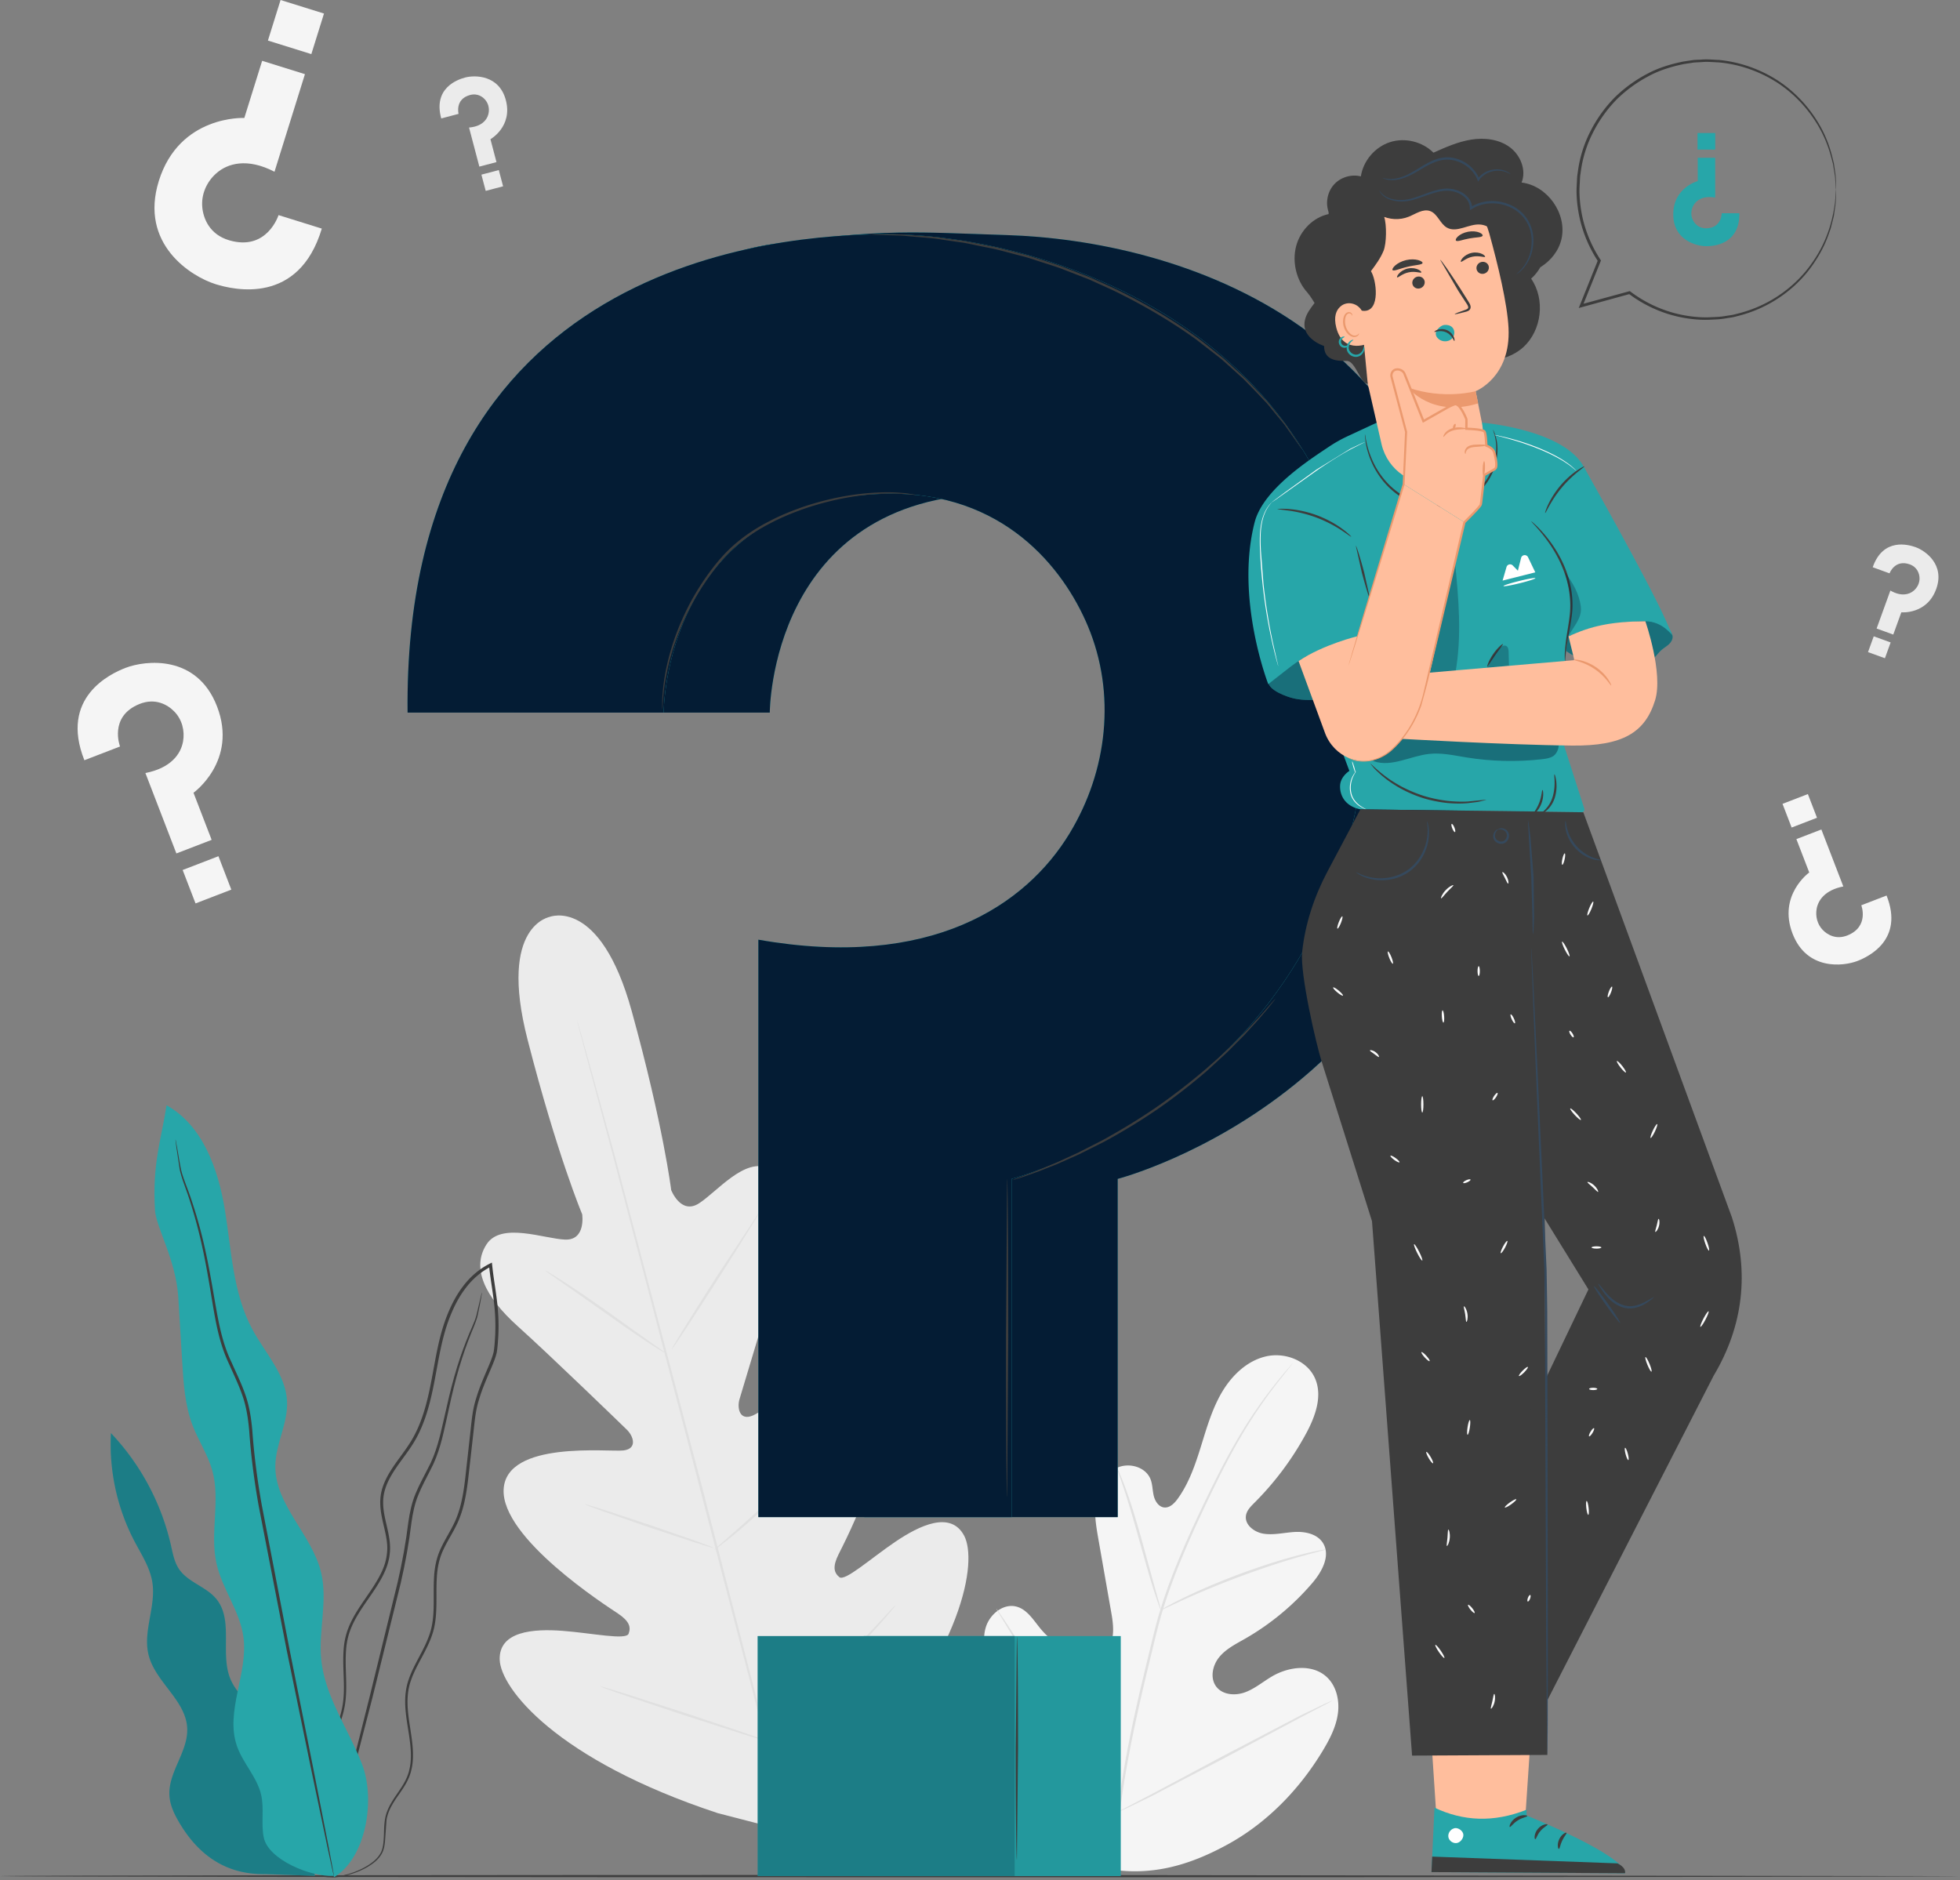 <svg xmlns="http://www.w3.org/2000/svg" xmlns:xlink="http://www.w3.org/1999/xlink" width="442" height="424" fill="none" xmlns:v="https://vecta.io/nano"><rect width="100%" height="100%" fill="#808080" stroke="none"/><style><![CDATA[.B{fill:#27a6a9}.C{fill:#3d3d3d}.D{fill:#041c34}.E{opacity:.3}.F{fill:#ffbe9d}.G{fill:#eb996e}.H{fill:#f5f5f5}]]></style><path d="M249.209 421.372c-17.234-8.16-24.111-27.555-26.541-45.624-.406-3.016-1.27-6.122-.289-8.995s4.006-5.233 6.905-4.424c2.404.672 3.813 3.098 5.422 5.03 2.14 2.57 5.008 4.511 8.17 5.528 2.077.668 4.542.874 6.252-.484 2.345-1.865 2.046-5.49 1.522-8.47l-2.925-16.659c-.523-2.979-1.047-6.023-.599-9.011s2.054-5.964 4.756-7.239 6.489-.232 7.582 2.586c.455 1.173.421 2.476.713 3.7s1.101 2.497 2.335 2.642c1.25.148 2.3-.899 3.044-1.923 2.569-3.532 4.002-7.765 5.302-11.954s2.526-8.459 4.764-12.216 5.661-7.014 9.891-7.979 9.228.902 11.017 4.913c1.794 4.022.062 8.703-2.031 12.559a67.53 67.53 0 0 1-11.627 15.559c-.827.826-1.724 1.72-1.897 2.885-.312 2.098 1.907 3.754 3.981 4.076 2.348.364 4.722-.275 7.094-.394s5.065.48 6.317 2.529c1.737 2.842-.272 6.469-2.426 8.986-4.314 5.041-9.491 9.322-15.231 12.599-2.058 1.174-4.248 2.269-5.757 4.11s-2.123 4.702-.699 6.622 4.283 2.13 6.509 1.315 4.072-2.411 6.122-3.607c3.837-2.241 9.178-2.854 12.403.245 2.119 2.037 2.82 5.253 2.417 8.177s-1.768 5.613-3.275 8.136c-5.266 8.819-12.626 16.447-21.577 21.352s-17.61 7.288-27.644 5.43z" class="H"/><g fill="#e0e0e0"><path d="M251.941 409.325c1.11-9.514 3.193-19.842 5.741-30.569l1.917-7.936c.635-2.603 1.265-5.185 2.036-7.671 1.522-4.982 3.366-9.655 5.254-14.036s3.838-8.475 5.689-12.287c1.861-3.81 3.662-7.328 5.44-10.464 3.538-6.289 6.986-11.014 9.485-14.162a98.42 98.42 0 0 1 2.947-3.57l.794-.904c.181-.201.278-.301.285-.295s-.074.119-.241.332l-.752.94-2.863 3.633a113.55 113.55 0 0 0-9.312 14.224c-1.752 3.14-3.528 6.66-5.368 10.473-1.832 3.819-3.765 7.91-5.635 12.289s-3.696 9.036-5.202 13.992c-.764 2.474-1.385 5.034-2.02 7.643l-1.913 7.932c-2.546 10.719-4.638 21.018-5.774 30.5"/><path d="M261.789 363.101c-.036.012-.214-.424-.507-1.223l-1.147-3.416c-.924-2.898-2.064-6.945-3.303-11.41s-2.434-8.486-3.399-11.363l-1.164-3.4c-.282-.801-.421-1.252-.386-1.267s.242.408.587 1.187.806 1.921 1.333 3.348c1.065 2.853 2.324 6.871 3.565 11.343l3.145 11.448.977 3.463c.226.819.336 1.278.299 1.29z"/><path d="M298.925 349.446c.007.038-.527.194-1.499.442l-4.094 1.115c-3.448.973-8.164 2.484-13.294 4.38-5.129 1.905-9.696 3.826-12.959 5.311l-3.855 1.787c-.906.432-1.416.654-1.434.62s.459-.323 1.336-.816a74.11 74.11 0 0 1 3.786-1.952c3.23-1.582 7.79-3.568 12.933-5.479 5.145-1.9 9.899-3.357 13.384-4.234 1.739-.453 3.162-.755 4.149-.944s1.538-.268 1.547-.23zm-46.632 59.094c-.016.011-.133-.135-.342-.423l-.89-1.276-3.133-4.79c-2.593-4.08-5.998-9.829-9.669-16.223l-9.525-16.297-2.98-4.881-.804-1.333c-.178-.308-.265-.474-.249-.486s.133.136.343.424l.89 1.275c.768 1.112 1.838 2.75 3.133 4.79 2.593 4.08 5.998 9.829 9.671 16.226l9.523 16.295 2.98 4.88.804 1.333c.178.308.265.475.248.486z"/><path d="M300.473 383.496c.008.018-.154.118-.47.294l-1.396.746-5.158 2.691-16.934 9.038-17.02 8.898-5.24 2.532-1.442.652c-.332.143-.512.21-.52.192s.155-.118.47-.295l1.396-.745 5.157-2.691 16.937-9.039 17.017-8.897 5.241-2.532 1.442-.652c.332-.143.511-.209.52-.192z"/></g><path d="M124.169 206.725s-11.882 1.651-5.211 27.674 12.329 39.435 12.329 39.435.896 5.895-3.855 5.712-14.439-4.04-17.725 1.087c-3.408 5.318-.429 11.725 7.024 18.431s23.241 21.999 24.663 23.387c1.397 1.363 2.455 4.25-.801 4.645s-26.385-2.32-27.016 8.732 23.2 26.324 25.774 28.043 2.979 3.065 2.402 4.56-8.265-.15-14.874-.653-14.362.073-14.192 6.48 12.683 22.596 49.189 34.634l17.281 4.471 12.775-12.58c25.698-28.588 28.512-48.855 25.476-54.499s-10.049-2.292-15.536 1.429-11.34 8.969-12.583 7.958-1.56-2.38-.181-5.15 14.47-27.867 8.43-37.143-24.761 4.572-27.783 5.848-3.538-1.756-3.003-3.633l9.781-32.551c3.134-9.523 2.536-16.564-3.064-19.484-5.4-2.816-11.889 5.345-15.922 7.865s-6.184-3.041-6.184-3.041-1.755-14.451-8.898-40.348-18.532-21.257-18.532-21.257" fill="#ebebeb"/><g fill="#e0e0e0"><path d="M179.139 417.66l-21.347-82.183-19.486-74.577-6.032-22.571-1.636-6.139-.412-1.6-.122-.55a8.61 8.61 0 0 0 .177.535l.465 1.586 1.736 6.111 6.203 22.527 19.644 74.539 21.189 82.22"/><path d="M123.04 286.576c.021-.032.425.187 1.138.611l2.98 1.861c2.493 1.607 5.88 3.914 9.572 6.527l9.426 6.724 2.867 2.019c.679.474 1.046.751 1.026.784s-.426-.184-1.143-.602-1.731-1.062-2.971-1.876c-2.478-1.632-5.834-3.982-9.524-6.595l-9.47-6.654-2.88-2.005c-.677-.482-1.041-.762-1.021-.794zm28.449 17.678c-.129-.083 4.32-7.275 9.935-16.062l10.403-15.766c.129.082-4.319 7.273-9.936 16.064s-10.273 15.847-10.402 15.764zm9.581 45.277c-.024-.03.315-.355.948-.916l2.696-2.359c2.273-1.994 5.4-4.762 8.738-7.942 3.347-3.174 6.275-6.151 8.378-8.323l2.494-2.572c.592-.604.934-.927.962-.901s-.258.397-.802 1.047a91.79 91.79 0 0 1-2.368 2.694 159.66 159.66 0 0 1-8.282 8.457c-3.348 3.189-6.525 5.918-8.867 7.839l-2.813 2.226c-.675.512-1.06.78-1.084.75z"/><path d="M131.819 339.205c.012-.036.433.068 1.185.287l3.164.979 10.372 3.428 10.322 3.582 3.108 1.146 1.115.492s-.433-.068-1.185-.287l-3.164-.979-10.374-3.428-10.32-3.581-3.108-1.146-1.115-.493zm3.378 41.045c.012-.036.55.102 1.512.383l4.06 1.239 13.329 4.288 13.28 4.443 4.005 1.407 1.444.588s-.549-.102-1.512-.382l-4.06-1.239-13.331-4.288-13.278-4.442-4.005-1.407-1.444-.59zm36.813 11.797c-.026-.029.393-.451 1.172-1.191l3.31-3.114 10.761-10.431c4.135-4.144 7.778-7.993 10.396-10.798l3.103-3.32c.736-.781 1.157-1.201 1.186-1.176s-.337.494-1.024 1.32a143.43 143.43 0 0 1-2.975 3.44c-2.546 2.875-6.151 6.774-10.293 10.925-4.134 4.156-8.025 7.768-10.888 10.328l-3.431 2.986c-.824.692-1.292 1.06-1.317 1.031z"/></g><path d="M72.57 51.553l-9.759-3.045s-2.556 8.194-11.117 5.684c-4.446-1.303-5.835-4.916-6.075-7.426-.278-2.915.966-5.75 3.161-7.687 2.507-2.213 6.908-3.562 13.123-.351l6.865-22.004-9.65-3.01-4.021 12.889s-14.625-.724-19.278 14.191c-4.452 14.27 7.311 21.577 12.789 23.286 4.189 1.307 18.775 4.746 23.962-12.527zM60.418 9.146l9.793 3.055 2.853-9.146L63.271 0l-2.853 9.146z" class="H"/><path d="M99.505 26.709l3.908-1.031s-.866-3.281 2.529-4.24c1.763-.498 2.987.42 3.595 1.21.705.918.885 2.129.557 3.239-.374 1.268-1.565 2.644-4.321 2.875l2.324 8.812 3.864-1.019-1.361-5.162s5.05-2.831 3.475-8.803c-1.507-5.715-6.982-5.69-9.176-5.111-1.679.442-7.286 2.356-5.394 9.23zm12.981 11.641l-3.922 1.035.967 3.663 3.922-1.035-.967-3.663zm309.828 89.57l3.8 1.377s1.156-3.191 4.492-2.046c1.733.594 2.217 2.046 2.267 3.041.058 1.156-.484 2.254-1.386 2.98-1.03.829-2.792 1.283-5.189-.096l-3.104 8.568 3.757 1.361 1.818-5.019s5.763.547 7.867-5.261c2.013-5.557-2.503-8.653-4.636-9.425-1.629-.591-7.329-2.21-9.686 4.52zm4.044 16.96l-3.813-1.382-1.29 3.562 3.813 1.381 1.29-3.561z" fill="#ebebeb"/><path d="M19.027 171.443l8.042-3.098s-2.601-6.753 4.369-9.577c3.62-1.467 6.43.192 7.902 1.726 1.71 1.78 2.372 4.305 1.937 6.734-.498 2.775-2.699 5.97-8.487 7.103l6.986 18.133 7.952-3.064-4.092-10.622s10.042-7.18 5.307-19.471c-4.531-11.76-16.129-10.429-20.643-8.689-3.452 1.331-14.89 6.696-9.273 20.825zm30.234 21.645l-8.07 3.109 2.904 7.538 8.07-3.109-2.904-7.538zm376.18 8.866l-5.699 2.196s1.843 4.785-3.096 6.787c-2.565 1.039-4.556-.136-5.6-1.223-1.212-1.262-1.681-3.051-1.372-4.772.353-1.966 1.913-4.231 6.014-5.034l-4.95-12.85-5.635 2.171 2.9 7.527s-7.117 5.088-3.761 13.798c3.21 8.334 11.43 7.39 14.629 6.158 2.445-.944 10.551-4.746 6.57-14.758zm-21.407-15.334l5.719-2.203-2.058-5.341-5.719 2.203 2.058 5.341z" class="H"/><path d="M441.543 423.086c0 .144-98.851.26-220.761.26-121.953 0-220.782-.117-220.782-.26s98.829-.26 220.782-.26l220.761.26z" class="C"/><use xlink:href="#B" class="B"/><g class="E D"><use xlink:href="#B"/></g><g class="C"><path d="M73.314 423.326s1.068.248 3.083-.067c1.004-.147 2.239-.413 3.639-.916 1.392-.509 2.976-1.234 4.494-2.461.729-.637 1.457-1.422 1.848-2.463.386-1.036.456-2.176.527-3.345l.261-3.622c.189-1.233.673-2.444 1.368-3.601 1.321-2.319 3.512-4.515 4.221-7.664.766-3.097.217-6.449-.304-9.815-.52-3.358-1.023-7.02.261-10.519 1.201-3.502 3.657-6.663 4.884-10.611 1.222-3.987.653-8.276.911-12.506.118-2.125.529-4.249 1.459-6.217.906-1.982 2.163-3.851 3.144-5.938 1.987-4.218 2.338-8.999 2.882-13.685l.803-7.155c.267-2.421.482-4.831 1.244-7.161.69-2.347 1.689-4.617 2.679-6.93.484-1.163.997-2.327 1.299-3.619.219-1.32.282-2.555.361-3.851.126-2.567.02-5.169-.298-7.751-.304-2.584-.77-5.146-1.048-7.736l-.05-.447-.058-.516-.459.229c-2.398 1.201-4.451 2.989-6.028 5.087-1.604 2.084-2.771 4.435-3.704 6.825-1.87 4.811-2.544 9.853-3.487 14.663-.921 4.811-2.134 9.544-4.601 13.543-1.227 1.994-2.712 3.815-4.011 5.76-1.296 1.931-2.436 4.053-2.779 6.382-.662 4.737 1.947 8.897 1.404 13.091-.194 2.084-1.023 4.033-2.043 5.811-1.017 1.789-2.212 3.448-3.346 5.116s-2.212 3.358-3.006 5.166c-.808 1.802-1.253 3.729-1.376 5.613-.273 3.776.263 7.358-.014 10.74-.227 3.387-1.417 6.458-2.763 9.203-1.354 2.755-2.861 5.246-4.123 7.662-.635 1.207-1.22 2.385-1.697 3.568-.505 1.18-.753 2.39-.983 3.54-.368 2.322-.332 4.484-.083 6.392.487 3.836 1.917 6.598 3.204 8.15.295.414.637.707.906.981.263.283.523.475.735.624.421.31.644.45.644.45.049-.057-.922-.571-2.168-2.144-1.233-1.561-2.601-4.303-3.04-8.096a22.23 22.23 0 0 1 .143-6.299c.236-1.126.489-2.312.99-3.457.476-1.155 1.068-2.328 1.708-3.521 1.272-2.394 2.795-4.875 4.178-7.648 1.373-2.758 2.609-5.89 2.86-9.365.294-3.454-.226-7.049.06-10.736.129-1.844.562-3.682 1.35-5.425.776-1.749 1.839-3.408 2.972-5.063s2.342-3.322 3.388-5.148c1.046-1.814 1.924-3.843 2.137-6.049.54-4.468-2.05-8.656-1.377-13.059.323-2.178 1.406-4.208 2.685-6.104 1.278-1.909 2.771-3.731 4.035-5.776 2.545-4.114 3.778-8.937 4.708-13.768.952-4.841 1.626-9.829 3.463-14.541.914-2.342 2.057-4.634 3.606-6.646 1.525-2.027 3.49-3.732 5.774-4.878l-.516-.286.051.452c.281 2.62.749 5.187 1.05 7.741.315 2.553.419 5.103.297 7.633-.073 1.248-.149 2.558-.344 3.735-.274 1.178-.776 2.339-1.256 3.491-.983 2.304-1.996 4.608-2.699 7.006-.778 2.386-1.001 4.888-1.261 7.28l-.794 7.16c-.535 4.705-.886 9.409-2.8 13.482-.946 2.027-2.201 3.902-3.133 5.949-.962 2.043-1.389 4.287-1.501 6.447-.244 4.321.318 8.545-.851 12.373-1.161 3.81-3.603 6.988-4.838 10.601-1.321 3.651-.774 7.432-.24 10.78.541 3.371 1.084 6.653.362 9.63-.647 3.008-2.776 5.183-4.124 7.569-.701 1.184-1.204 2.465-1.389 3.745-.196 1.275-.186 2.505-.235 3.666-.058 1.153-.124 2.285-.478 3.255s-1.037 1.731-1.737 2.356c-1.462 1.21-3.018 1.95-4.386 2.474-1.377.519-2.596.805-3.587.973a14.38 14.38 0 0 1-2.278.22c-.518-.018-.785-.009-.785-.009z"/><path d="M108.694 291.411c-.012-.003-.049.112-.108.338l-.247 1.008-.905 3.877c-.44 1.658-1.456 3.535-2.324 5.848-.903 2.295-1.819 4.954-2.661 7.943-.854 2.986-1.611 6.302-2.402 9.854-.816 3.546-1.631 7.349-3.584 10.936-.918 1.819-1.951 3.66-2.772 5.674-.841 2.014-1.295 4.216-1.612 6.425-.538 4.436-1.352 8.94-2.414 13.547l-6.331 25.874-5.306 21.102-3.517 14.242-.921 3.881-.222 1.014c-.046.23-.064.348-.052.352s.054-.11.123-.333l.291-.996 1.052-3.848 3.738-14.185 5.456-21.064 6.391-25.881c1.063-4.602 1.885-9.189 2.41-13.603.311-2.195.744-4.317 1.552-6.27.791-1.963 1.809-3.794 2.727-5.633 1.97-3.654 2.79-7.573 3.575-11.104.766-3.561 1.492-6.868 2.31-9.848.807-2.982 1.684-5.637 2.547-7.934.824-2.306 1.807-4.205 2.219-5.919.388-1.704.601-3.022.777-3.92l.177-1.023c.033-.232.045-.352.033-.354z"/></g><path d="M75.29 423.361c7.314-4.348 9.413-17.543 6.362-25.486s-8.391-15.2-9.215-23.668c-.633-6.51 1.499-13.191-.017-19.553-2.046-8.587-10.429-15.238-10.333-24.064.054-4.952 2.872-9.612 2.647-14.56-.275-6.069-4.933-10.883-7.818-16.229-4.416-8.183-4.706-17.858-6.216-27.033s-5.006-19.001-13.138-23.51c-1.201 7.789-3.251 13.124-2.607 23.677.231 3.79 4.634 11.045 5.233 19.351l.909 14.904c.295 4.835.608 9.757 2.341 14.28 1.328 3.466 3.462 6.615 4.448 10.193 1.855 6.732-.582 14.023.916 20.844 1.269 5.778 5.268 10.751 6.085 16.611 1.148 8.233-4.18 16.787-1.453 24.639 1.354 3.897 4.559 7.025 5.468 11.049.706 3.122-.064 6.427.576 9.563 1.03 5.053 10.667 8.977 15.814 8.664" class="B"/><path d="M39.578 256.99c-.012.002-.001.151.032.44l.165 1.28.737 4.913c.409 2.148 1.515 4.566 2.4 7.482.933 2.907 1.862 6.261 2.682 10.015.835 3.753 1.533 7.906 2.266 12.376.758 4.437 1.532 9.34 3.749 13.994 1.026 2.338 2.177 4.678 3.041 7.171.885 2.484 1.293 5.156 1.543 7.903.378 5.518 1.113 11.256 2.145 17.038l6.316 32.541 5.444 26.505 3.731 17.856 1.05 4.848.291 1.257c.069.282.111.426.123.423s-.005-.151-.051-.438l-.221-1.271-.918-4.874-3.507-17.902-5.292-26.536-6.257-32.531c-1.032-5.788-1.762-11.442-2.152-16.982-.255-2.763-.68-5.515-1.595-8.062-.89-2.546-2.057-4.896-3.084-7.214-2.205-4.585-2.979-9.373-3.768-13.826-.758-4.462-1.488-8.627-2.357-12.388a105.11 105.11 0 0 0-2.796-10.029c-.929-2.926-2.07-5.323-2.509-7.416-.417-2.097-.654-3.766-.867-4.876l-.235-1.269c-.058-.285-.093-.43-.106-.428z" class="C"/><path d="M392.245 48.087h-3.981s0 3.342-3.474 3.402c-1.804.031-2.739-1.151-3.119-2.056-.441-1.051-.308-2.249.284-3.224.675-1.113 2.155-2.125 4.838-1.652v-8.976h-3.936v5.258s-5.521 1.427-5.521 7.511c0 5.821 5.22 7.173 7.455 7.173 1.708 0 7.529-.413 7.454-7.436zm-9.437-14.354h3.995v-3.731h-3.995v3.731z" class="B"/><path d="M414.047 42.76c.011 0 .014-.17.008-.504l-.042-1.48-.048-1.091-.183-1.306-.219-1.524-.422-1.702c-.615-2.392-1.666-5.29-3.598-8.253-1.9-2.961-4.618-6.038-8.312-8.535-3.698-2.451-8.352-4.341-13.577-4.842-1.308-.049-2.638-.207-3.99-.081-.675.047-1.361.033-2.041.132l-2.055.31c-2.726.557-5.519 1.368-8.121 2.773-2.607 1.372-5.089 3.142-7.298 5.304-2.165 2.204-4.043 4.777-5.49 7.642-1.459 2.856-2.467 6.021-2.859 9.315-.162.816-.161 1.651-.211 2.484s-.085 1.671-.046 2.512c.068 1.68.279 3.365.635 5.03.77 3.618 2.243 7.024 4.214 10.015l-.031-.304-4.094 10.201-.242.604.627-.172 10.905-2.998-.269-.052c3.804 2.863 8.148 4.687 12.462 5.443 2.155.379 4.306.54 6.384.397 1.042-.044 2.068-.094 3.066-.29l1.492-.232c.491-.091.966-.241 1.444-.357 7.676-1.971 13.346-6.699 16.591-11.381 1.651-2.344 2.835-4.656 3.573-6.773l.546-1.526.368-1.448.328-1.325c.082-.425.125-.835.184-1.219.098-.771.231-1.449.26-2.043l.05-1.499.02-.915c.003-.205 0-.31-.009-.31s-.023.104-.042.309l-.072.912-.101 1.489c-.046.589-.194 1.26-.307 2.024-.55 3.002-1.748 7.503-5.109 12.101-3.246 4.591-8.862 9.199-16.408 11.095-.47.111-.937.257-1.419.343l-1.466.22c-.98.188-1.988.231-3.011.27-2.04.132-4.149-.034-6.259-.413-4.224-.756-8.471-2.556-12.19-5.369l-.122-.092-.148.04-10.911 2.976.384.431 4.106-10.196.064-.16-.095-.145c-1.925-2.926-3.363-6.256-4.116-9.791-.348-1.627-.555-3.275-.622-4.917-.039-.822-.009-1.641.044-2.456s.046-1.632.205-2.429c.381-3.221 1.362-6.315 2.786-9.109a30.1 30.1 0 0 1 5.357-7.485c2.158-2.119 4.583-3.858 7.132-5.209 2.543-1.384 5.276-2.186 7.946-2.743l2.014-.311c.667-.1 1.34-.088 2.001-.137 1.326-.131 2.632.021 3.916.062 5.13.468 9.711 2.298 13.367 4.684 3.651 2.433 6.355 5.442 8.261 8.347 1.937 2.906 3.012 5.758 3.66 8.119l.448 1.681.247 1.508.213 1.294c.044.397.054.76.08 1.083l.107 1.473c.028.331.048.501.06.501z" class="C"/><g class="B"><use xlink:href="#C"/><path d="M252.74 368.958h-57.956v54.129h57.956v-54.129z"/></g><g class="D"><path opacity=".1" d="M252.74 368.958h-57.956v54.129h57.956v-54.129z"/><use xlink:href="#C" opacity=".1"/></g><use xlink:href="#D" class="B"/><use xlink:href="#D" class="D E"/><path d="M228.816 368.957H170.86v54.129h57.956v-54.129z" class="B"/><path d="M228.816 368.957H170.86v54.129h57.956v-54.129z" class="D E"/><path d="M206.585 111.609c-.003.018-.301-.001-.864-.053-.565-.029-1.387-.188-2.461-.2-2.139-.142-5.253-.087-9.056.376-3.799.476-8.287 1.417-13.073 3.075-2.379.858-4.853 1.843-7.284 3.133-2.452 1.243-4.879 2.764-7.123 4.613-2.257 1.83-4.166 3.966-5.83 6.16-1.67 2.187-3.116 4.421-4.369 6.62-2.456 4.428-4.134 8.7-5.172 12.385-1.062 3.683-1.526 6.763-1.737 8.894-.123 1.066-.155 1.898-.185 2.463s-.059.861-.077.861-.027-.297-.028-.864-.005-1.404.088-2.478c.149-2.147.56-5.256 1.584-8.976 1-3.724 2.654-8.041 5.108-12.52 1.252-2.224 2.702-4.483 4.383-6.696 1.67-2.214 3.604-4.386 5.904-6.252 2.281-1.879 4.74-3.414 7.219-4.664 2.46-1.297 4.959-2.281 7.361-3.133 4.831-1.646 9.358-2.555 13.186-2.987 3.832-.418 6.967-.417 9.113-.212 1.077.043 1.9.235 2.462.298.561.086.854.139.851.157zm87.016-10.311c-.008.005-.071-.072-.188-.227l-.506-.695-1.9-2.697-1.376-1.944-1.803-2.187-2.067-2.516-2.504-2.655-2.802-2.875-3.229-2.919-1.712-1.526-1.861-1.465-3.905-3.028c-5.48-3.97-11.891-7.786-18.923-11.176l-5.27-2.383-5.236-2.032c-1.702-.706-3.443-1.208-5.124-1.763-1.691-.525-3.32-1.133-4.969-1.518l-4.783-1.257c-1.55-.411-3.09-.654-4.56-.975-1.479-.276-2.89-.644-4.277-.817l-3.977-.575c-2.527-.433-4.846-.519-6.87-.723-1.014-.08-1.956-.188-2.826-.229l-2.383-.064-3.299-.106-.858-.041c-.193-.012-.293-.023-.293-.032s.099-.016.292-.021l.859-.011 3.304.008 2.389.019c.873.026 1.818.12 2.835.186 2.031.177 4.359.238 6.896.648l3.994.544c1.393.163 2.811.522 4.297.79 1.477.313 3.025.548 4.582.953l4.806 1.24c1.657.381 3.294.985 4.993 1.507 1.69.553 3.438 1.053 5.149 1.758l5.26 2.033 5.292 2.391c7.061 3.404 13.494 7.25 18.983 11.259 1.377.994 2.639 2.071 3.909 3.059l1.86 1.481c.599.5 1.149 1.039 1.711 1.543l3.223 2.954c1.012.97 1.899 1.987 2.79 2.911.87.945 1.741 1.807 2.486 2.691l2.044 2.551 1.775 2.221c.515.705.939 1.384 1.343 1.977l1.823 2.757.463.723c.102.162.15.249.143.253zm-6.018 123.995c.014.011-.137.217-.437.6l-1.332 1.657-2.18 2.562-3.007 3.289-3.809 3.831-4.566 4.197a136.32 136.32 0 0 1-11.22 8.716 136.45 136.45 0 0 1-12.139 7.389l-5.547 2.776-4.935 2.198-4.143 1.64-3.169 1.127-2.022.656-.716.195s.229-.118.682-.294l1.987-.747a65.94 65.94 0 0 0 3.132-1.207l4.104-1.707 4.894-2.249 5.505-2.808c3.816-2.094 7.925-4.556 12.071-7.395 4.126-2.865 7.888-5.828 11.202-8.65 1.629-1.443 3.197-2.793 4.582-4.146 1.424-1.313 2.69-2.597 3.842-3.774 1.176-1.154 2.16-2.274 3.055-3.228a64.48 64.48 0 0 0 2.242-2.499l1.405-1.592c.327-.365.505-.549.519-.537zm-60.467 112.305c-.144 0-.26-16.063-.26-35.873l.26-35.876c.144 0 .26 16.059.26 35.876l-.26 35.873zm2.204 81.817c-.144 0-.26-11.272-.26-25.174l.26-25.176c.144 0 .26 11.27.26 25.176l-.26 25.174z" class="C"/><use xlink:href="#E" class="B"/><g opacity=".4" class="D"><use xlink:href="#E"/></g><path d="M352.916 146.621c3.855 2.755 8.599 4.244 13.336 4.187 2.27-.027 4.675-.466 6.351-1.997.771-.704 1.346-1.605 2.14-2.284.539-.46 1.169-.81 1.676-1.305s.889-1.205.736-1.897c-.156-.708-.75-1.85-1.381-2.208-2.714-1.54-5.951-1.484-9.07-1.413s-6.193.799-9.15 1.794c-2.418.814-4.953 1.962-6.18 4.2" class="B"/><g opacity=".4" class="D"><path d="M377.155 143.324c-.156-.708-1.142-1.651-1.773-2.009-2.714-1.54-5.559-1.683-8.678-1.611s-6.193.799-9.15 1.794c-2.418.814-4.953 1.962-6.18 4.2l1.542.924a22.66 22.66 0 0 0 13.336 4.187c2.27-.027 4.675-.466 6.35-1.997.771-.704 1.346-1.605 2.14-2.284.539-.46 1.169-.81 1.676-1.305s.889-1.207.737-1.899z"/></g><path d="M306.792 182.518l49.851.653a.64.64 0 0 0 .618-.836l-5.848-18.24 2.053-20.083 4.243-37.516c-3.404-9.555-23.523-11.185-23.523-11.185l-22.931 1.364-.807-1.346-6.599 3.068a30.7 30.7 0 0 0-4.14 2.335c-4.354 2.917-14.861 9.6-16.776 17.057-4.427 17.242 3.072 36.493 3.072 36.493l4.813-3.762c1.258-.955 2.454-1.776 3.82-2.553l9.661 25.885s-2.011 1.225-2.096 3.323 1.041 4.625 4.589 5.343z" class="B"/><g class="E D"><path d="M328.161 151.995c1.581-8.498.746-17.237-.095-25.839-2.768 7.038-2.667 14.97-5.596 21.942-.316.752-.67 1.502-.78 2.31s.065 1.704.666 2.255c.796.728 1.983.336 3.054.207 1.133-.136 1.73-.524 2.751-.875z"/></g><g opacity=".4" class="D"><path d="M309.8 171.669c4.025 1.395 8.257-1.193 12.492-1.653 2.798-.304 5.599.338 8.377.789 5.613.911 11.35 1.052 17.001.417.862-.097 1.746-.219 2.501-.645s1.363-1.617 1.307-2.482l-28.244-2.508c-2.36-.242-4.796-.477-7.062.225-2.846.882-5.039 3.117-7.044 5.32"/></g><path d="M375.716 140.03c-4.076-9.163-18.425-34.525-18.425-34.525l-11.114 13.933 2.594 27.351s5.868-6.551 22.276-6.681c3.824-.03 6.107 3.216 6.107 3.216l-1.438-3.294z" class="B"/><path d="M309 135.188c-.139.037-.978-2.641-1.873-5.982l-1.37-6.117c.139-.037.977 2.641 1.873 5.982l1.37 6.117zm36.338-17.604c.025-.026.389.285 1.028.874.624.603 1.506 1.503 2.476 2.721 1.94 2.402 4.314 6.158 5.306 10.859.497 2.337.578 4.644.319 6.699-.258 2.046-.65 3.845-.901 5.369a46.99 46.99 0 0 0-.5 3.616c-.078.858-.099 1.337-.139 1.337-.031.001-.079-.479-.063-1.349s.119-2.126.339-3.661c.206-1.536.561-3.351.788-5.368.227-2.007.134-4.252-.351-6.534-.967-4.59-3.243-8.308-5.088-10.741-1.85-2.465-3.291-3.746-3.214-3.822zm-10.178 62.754c.008.035-.377.145-1.085.316-.353.091-.788.187-1.302.253l-1.745.212c-1.299.125-2.858.121-4.579-.026-1.717-.179-3.592-.521-5.501-1.102-1.903-.603-3.642-1.383-5.159-2.208-1.502-.853-2.789-1.734-3.788-2.572-.521-.393-.936-.814-1.318-1.163a10.43 10.43 0 0 1-.929-.945l-.716-.875c.075-.072 1.148 1.128 3.191 2.694 1.014.79 2.302 1.624 3.79 2.44 1.503.787 3.216 1.54 5.084 2.132a31.58 31.58 0 0 0 5.396 1.122c1.688.17 3.222.212 4.505.135l4.156-.413zm15.394-5.703c.06-.013.255.533.385 1.459a8.98 8.98 0 0 1-.269 3.645c-.396 1.402-1.23 2.501-1.959 3.097-.731.609-1.293.801-1.318.75-.044-.075.442-.379 1.066-1.019.625-.632 1.34-1.666 1.711-2.977.758-2.641.188-4.943.384-4.955zm-2.711 3.523c.13-.031.395 1.429-.253 3.077-.633 1.654-1.813 2.554-1.888 2.443-.111-.109.823-1.103 1.402-2.631.602-1.519.584-2.884.739-2.889zm-8.925-32.905c.106.108-.818 1.152-1.778 2.56l-1.749 2.58c-.128-.049.317-1.422 1.32-2.875.994-1.457 2.115-2.366 2.207-2.265zm-34.213-24.217c-.055.065-.846-.574-2.211-1.465a29.29 29.29 0 0 0-5.657-2.866c-2.327-.865-4.539-1.324-6.153-1.542l-2.63-.342c-.001-.059 1.02-.154 2.67-.024s3.919.538 6.294 1.421c2.372.889 4.357 2.068 5.684 3.051s2.042 1.723 2.003 1.767zm52.592-15.864c.096.137-2.6 1.784-5.052 4.728-2.483 2.919-3.645 5.857-3.797 5.785-.059-.023.154-.784.697-1.94s1.446-2.685 2.702-4.181 2.613-2.646 3.658-3.375 1.76-1.07 1.792-1.017zm-20.588-8.239c.017-.007.093.152.225.463.148.306.3.779.466 1.402.316 1.242.486 3.152-.019 5.416-.52 2.236-1.768 4.841-4.08 6.892-2.292 2.064-5.666 3.289-9.2 3.277-3.543-.024-6.866-1.235-9.289-3.105-2.454-1.846-4.077-4.153-5.112-6.196-1.017-2.068-1.49-3.885-1.703-5.146l-.18-1.463c-.023-.336-.027-.512-.009-.514.052-.006.114.699.388 1.937s.792 3.01 1.831 5.017c1.057 1.983 2.674 4.21 5.071 5.979 2.364 1.791 5.577 2.944 9.005 2.969 3.418.011 6.667-1.156 8.882-3.117 2.239-1.95 3.487-4.454 4.037-6.617.536-2.189.429-4.054.179-5.286-.246-1.241-.553-1.885-.492-1.908z" class="C"/><g class="E D"><path d="M340.208 147.026c-.015-.5-.08-1.088-.514-1.338-.273-.157-.624-.123-.906.015s-.51.366-.724.597c-1.211 1.312-2.057 2.594-2.673 4.27l4.902-.423-.085-3.121z"/></g><g class="E D"><path d="M356.48 136.713c-.376-2.804-1.808-5.369-3.553-7.595 2.111 6.921 1.405 10.825.217 15.564l.256-.662c1.362-2.77 3.456-4.504 3.08-7.307z"/></g><path d="M346.689 369.173l-2.991 44.854-19.501-.229-3.07-46.632 25.562 2.007z" class="F"/><path d="M344.255 408.123l.004 1.297s21.981 8.847 22.212 13.019l-43.659-.256.679-14.525c6.473 3.045 13.265 3.423 20.764.465z" class="B"/><path d="M327.884 412.329c-.846.226-1.436 1.173-1.245 2.027s1.148 1.463 1.999 1.251 1.593-1.326 1.307-2.154-1.449-1.48-2.223-1.071" fill="#fff"/><path d="M322.812 422.183l.163-3.493 41.785 1.524s1.939.857 1.711 2.225l-43.659-.256zm21.599-12.64c-.008.213-1.075.303-2.128.983-1.071.652-1.617 1.572-1.812 1.486-.196-.042.129-1.315 1.418-2.115 1.282-.811 2.57-.549 2.522-.354zm4.568 1.922c.048.207-.878.564-1.607 1.462-.756.876-.944 1.85-1.156 1.839-.201.032-.341-1.217.587-2.316.918-1.106 2.173-1.188 2.176-.985zm2.568 5.495c-.194.045-.484-1.022.07-2.187.546-1.169 1.554-1.623 1.643-1.445.119.176-.532.799-.972 1.762-.463.951-.529 1.85-.741 1.87zm-8.414-375.792c1.125-2.805-.238-6.196-2.673-7.986s-5.679-2.176-8.663-1.703-5.783 1.718-8.542 2.951c-2.502-2.514-6.457-3.466-9.829-2.365s-6.003 4.204-6.539 7.71c-2.149-.545-4.572.189-6.057 1.835s-1.967 4.132-1.204 6.214l13.517 4.748 14.763 25.967c4.316 3.683 11.374 3.584 15.584-.22s5.023-10.816 1.794-15.482c.834-.729 1.519-1.609 2.074-2.565 2.34-1.446 4.171-3.703 4.777-6.398 1.285-5.709-3.19-12.025-9.002-12.706z" class="C"/><path d="M334.185 95.31l-1.416-7.092s7.97-3.103 7.421-14.236c-.273-5.536-2.385-14.265-4.344-21.351-1.763-6.378-7.709-13.41-14.006-11.377l-19.044 9.301c-1.913.617-2.248 2.414-1.797 4.373l.031.955 7.41 30.658 3.13 13.703c1.385 5.83 6.991 9.639 12.921 8.78 6.563-.949 10.986-7.208 9.694-13.713z" class="F"/><g class="C"><use xlink:href="#F"/><path d="M334.899 57.909c-.134.216-1.343-.339-2.829-.023-1.489.294-2.42 1.288-2.619 1.14-.096-.064.01-.426.413-.871.395-.442 1.123-.945 2.05-1.135s1.778-.012 2.299.243c.53.254.753.548.686.646z"/><use xlink:href="#F" x="-14.469" y="3.316"/><path d="M320.521 61.434c-.134.216-1.344-.339-2.829-.023-1.489.294-2.42 1.288-2.619 1.14-.096-.064.008-.425.413-.871.395-.443 1.123-.945 2.05-1.136s1.778-.011 2.299.243c.529.256.753.549.686.647zm7.53 9.406c-.025-.083.866-.437 2.324-.942.371-.119.715-.27.725-.542.032-.293-.213-.669-.489-1.072l-1.729-2.655-4.108-7.033c.153-.096 2.242 2.897 4.664 6.686l1.686 2.683c.234.401.584.839.51 1.449-.043.305-.278.569-.508.686-.228.125-.44.174-.626.225-1.492.395-2.425.598-2.449.515z"/></g><path d="M332.769 88.219s-7.15 1.988-15.236-.822c0 0 5.235 6.84 15.806 3.57l-.57-2.748z" class="G"/><g class="C"><path d="M320.802 59.314c-.099.428-1.628.417-3.371.846-1.752.394-3.116 1.086-3.395.747-.126-.163.076-.579.604-1.046s1.39-.954 2.438-1.202 2.041-.195 2.717-.012 1.048.465 1.007.667zm13.533-6.134c-.239.402-1.524.306-2.984.596-1.469.246-2.643.791-3.002.498-.16-.146-.037-.524.435-.957.464-.43 1.298-.877 2.305-1.061s1.939-.059 2.518.181c.587.237.829.55.728.743zm-26.856-9.788c.439 2.159 1.878 4.093 3.82 5.135s4.349 1.17 6.391.342c1.584-.643 3.216-1.849 4.824-1.268 1.691.612 2.221 2.859 3.791 3.737 2.242 1.255 4.943-.919 7.503-.704 1.977.166 3.51 1.705 5.059 2.946s3.698 2.281 5.446 1.341c-.466-1.65-.939-3.317-1.77-4.817s-2.066-2.839-3.663-3.464c-.875-.342-1.834-.463-2.67-.892-1.805-.927-2.614-3.026-3.931-4.571-1.697-1.991-4.402-3.075-7.004-2.807-2.165.223-4.218 1.313-6.393 1.22-1.608-.068-3.148-.783-4.757-.756-3.133.052-5.487 2.797-7.225 5.404"/><path d="M318.018 45.681c-1.431-.106-4.378-.408-5.346-1.429-2.102-2.219-5.238-3.382-8.042-2.638s-5.061 3.547-5.02 6.662c-3.426.738-6.326 3.587-7.3 7.171s.019 7.759 2.498 10.505c.649.719 1.641 2.377 1.641 2.377s-1.286 1.605-1.78 2.697c-2.285 5.059 3.918 6.997 3.918 6.997.017 3.401 3.151 3.385 5.163 3.375 1.934-.01 3.124 5.352 4.689 5.144l-1.59-16.562c.193.077.43.127.733.132 3.791.068 2.802-7.104 1.574-8.959 1.069-1.435 2.149-2.889 2.841-4.575s.737-5.897.148-7.667c1.322-.194 6.502-3.184 5.873-3.23z"/></g><path d="M307.417 70.856c-.59-2.269-3.406-3.282-5.155-1.72-.96.857-1.532 2.299-.927 4.713 1.615 6.437 7.744 3.489 7.709 3.301-.022-.116-.936-3.636-1.627-6.294z" class="F"/><path d="M306.466 75.205c-.034-.013-.093.107-.26.241a1.16 1.16 0 0 1-.834.228c-.743-.079-1.586-1.015-1.908-2.168-.163-.582-.181-1.17-.089-1.684.078-.52.3-.926.628-1.072a.59.59 0 0 1 .739.141c.132.158.123.297.16.3.022.012.111-.143-.007-.395a.74.74 0 0 0-.354-.34.87.87 0 0 0-.661-.008c-.488.159-.82.727-.921 1.292-.128.574-.122 1.238.061 1.892.367 1.287 1.335 2.334 2.333 2.37.482.005.826-.227.983-.428.157-.21.155-.363.13-.369z" class="G"/><path d="M341.945 61.864c-.04-.049.582-.449 1.404-1.454.804-.996 1.783-2.692 2.01-5.001.11-1.141.054-2.426-.359-3.708-.412-1.274-1.149-2.556-2.286-3.552-2.219-2.018-5.895-2.952-9.192-1.79-.301.097-.58.247-.865.365l-.786.447-.396.223-.006-.441a3.25 3.25 0 0 0-.809-2.101c-.503-.579-1.154-1.019-1.847-1.32-1.405-.618-2.914-.629-4.293-.314-2.76.627-5.102 1.889-7.313 2.143-2.19.28-4.009-.264-4.988-1.002-.506-.353-.79-.747-.978-1-.161-.277-.237-.424-.222-.432.052-.042.321.614 1.31 1.273.969.657 2.721 1.125 4.83.81 1.047-.155 2.166-.529 3.358-.969s2.469-.959 3.904-1.279c.717-.153 1.47-.266 2.26-.226.784.041 1.575.219 2.33.536a5.55 5.55 0 0 1 2.038 1.448c.575.645.93 1.53.938 2.437l-.402-.218.838-.479.921-.389c3.508-1.231 7.353-.229 9.69 1.923 1.194 1.064 1.965 2.438 2.378 3.782.415 1.354.45 2.694.312 3.876-.284 2.39-1.349 4.111-2.221 5.091-.441.494-.828.839-1.115 1.035l-.443.286zm-1.308-22.606c-.037.073-.684-.506-2.072-.711-.684-.089-1.549-.085-2.462.223-.911.283-1.872.887-2.534 1.843l-.245.353-.15-.4c-.809-2.157-3.172-4.208-6.1-4.53-2.199-.253-4.2.738-5.864 1.695-1.676.981-3.206 1.941-4.648 2.405-1.425.501-2.688.556-3.518.414-.417-.073-.73-.171-.934-.257s-.305-.142-.299-.159c.016-.047.446.133 1.257.214s2.004-.031 3.368-.559c1.38-.493 2.844-1.454 4.531-2.473.85-.497 1.767-1.007 2.802-1.368 1.026-.369 2.19-.554 3.358-.43 3.144.347 5.637 2.557 6.465 4.887l-.395-.047a5.17 5.17 0 0 1 2.797-1.94c.984-.297 1.9-.263 2.613-.13a4.68 4.68 0 0 1 1.568.599c.324.215.475.355.462.371z" fill="#35495d"/><path d="M327.475 73.795c-.453-.438-1.131-.581-1.757-.51-.588.067-1.312.592-1.685 1.23-.009.012-.017.025-.025.038-.016.028-.041.053-.056.082l.024-.017c-.136.227-.216.493-.188.755.064.591.513 1.087 1.044 1.352.845.423 1.964.3 2.62-.38s.702-1.894.023-2.55z" class="B"/><path d="M327.974 76.905c-.078.015-.175-.297-.441-.716-.26-.417-.726-.94-1.392-1.245s-1.369-.31-1.854-.231c-.491.075-.79.206-.83.138-.036-.052.209-.311.741-.495.52-.185 1.352-.25 2.158.115s1.302 1.038 1.504 1.551c.211.521.177.876.114.883z" class="C"/><g class="B"><path d="M307.564 78.142c.049-.031.286.501-.089 1.259-.187.36-.532.758-1.066.964-.534.215-1.218.134-1.763-.21s-.914-.925-.952-1.5c-.046-.571.165-1.054.408-1.378.522-.666 1.104-.681 1.097-.624.034.079-.439.227-.791.829a1.8 1.8 0 0 0-.237 1.121c.049.42.33.842.752 1.111s.927.335 1.326.198c.407-.13.716-.42.908-.698.391-.578.321-1.069.407-1.072z"/><path d="M304.187 77.757c.056.026-.03.341-.465.554a1.27 1.27 0 0 1-.831.081c-.327-.076-.639-.319-.818-.65s-.213-.725-.097-1.041a1.26 1.26 0 0 1 .523-.651c.416-.248.727-.148.718-.087.006.078-.245.129-.494.379-.255.241-.443.706-.191 1.151.235.454.728.551 1.068.47.345-.072.525-.253.587-.206z"/></g><path d="M315.185 166.568s24.759 1.436 39.394 1.57c11.336.104 16.389-2.907 18.655-10.19 1.903-6.115-2.186-17.841-2.186-17.841-7.665.038-12.395 1.095-17.328 3.407l1.315 5.362-39.92 3.442.07 14.25z" class="F"/><path d="M363.356 154.597c-.137.093-1.301-2.076-3.737-3.709-2.411-1.672-4.856-1.962-4.819-2.124.006-.061.621-.076 1.588.139s2.268.701 3.524 1.555 2.186 1.892 2.735 2.712.763 1.399.709 1.427z" class="G"/><g class="F"><path d="M306.119 143.478s-7.659 1.837-13.282 5.597l5.98 16.263c1.998 5.337 8.118 7.96 12.965 5.191 7.53-4.302 10.186-16.864 10.186-16.864l8.276-35.878-13.71-8.59-10.415 34.281z"/><path d="M316.534 109.197l.553-11.8-3.061-11.951c-.17-.662-.253-1.488.283-1.891.56-.421 1.399-.4 1.849.059.838.857 4.836 11.353 4.836 11.353s6.067-3.646 7.15-3.824 2.433 3.087 2.518 3.345.011 2.193.011 2.193 3.752.112 4.088.627.433 3.183.433 3.183 1.586.509 1.842 1.712.766 3.182.018 3.616l-2.327 1.303s-.636 6.122-.8 6.679-3.681 3.985-3.681 3.985l-13.712-8.589z"/></g><g class="G"><path d="M303.783 170.776c.016-.033.374.213 1.149.465.767.258 1.982.491 3.534.28 1.535-.207 3.427-.881 5.118-2.36 1.668-1.509 3.356-3.509 4.759-6.024a27.17 27.17 0 0 0 1.853-4.131c.54-1.49.891-3.106 1.283-4.794l2.529-10.853 5.996-25.627.016-.069.052-.051 2.065-2.085 1.009-1.094.454-.564c.117-.121.121-.362.168-.617l.704-6.154.014-.132.117-.066 1.906-1.068.449-.262a.56.56 0 0 0 .18-.335c.074-.305.05-.677.012-1.036-.091-.705-.256-1.523-.444-2.174-.249-.607-.935-1.044-1.592-1.284l-.173-.063-.007-.174-.129-1.768a9.18 9.18 0 0 0-.133-.878c-.032-.134-.07-.288-.115-.37-.031-.066-.017-.016-.062-.059-.053-.023-.096-.052-.168-.07-1.111-.306-2.421-.351-3.662-.413l-.26-.013.008-.257.017-1.954c.016-.171-.139-.43-.233-.67l-.343-.713c-.242-.466-.507-.922-.818-1.32-.155-.195-.326-.385-.508-.499-.204-.122-.29-.15-.532-.061-.464.163-.944.414-1.41.646l-5.458 3.088-.261.155-.112-.28-2.8-7.011-1.37-3.431c-.165-.574-.566-.898-1.099-1.029s-1.053.028-1.301.477c-.125.212-.179.467-.152.712.029.223.139.56.204.834l.453 1.722.893 3.398 1.733 6.602.009.035-.002.036-.572 11.799-.001.028-.008.025-9.11 29.645-2.571 8.251-.692 2.164-.258.735s.056-.26.195-.755l.63-2.183 2.458-8.286 8.934-29.699-.009.053.535-11.801.008.071-1.749-6.598-.9-3.397-.456-1.722c-.072-.306-.163-.537-.219-.907-.038-.35.037-.712.216-1.018s.459-.556.81-.681c.35-.116.701-.105 1.034-.033.331.079.654.227.916.466.267.22.449.599.539.862l1.374 3.43 2.807 7.01-.373-.125 5.487-3.108 1.484-.677c.147-.043.291-.096.503-.071a1.08 1.08 0 0 1 .474.189c.268.174.456.393.633.612.346.444.62.92.873 1.405a14.32 14.32 0 0 1 .355.739c.092.258.26.47.277.849.031.709.003 1.375-.016 2.008l-.252-.27c1.287.07 2.532.091 3.818.443.079.02.171.069.258.112.078.038.238.18.258.262.097.192.123.344.165.506.068.317.106.624.141.931a26.96 26.96 0 0 1 .131 1.807l-.18-.237c.773.293 1.539.742 1.911 1.58.242.824.369 1.519.479 2.315.038.391.075.786-.024 1.215a1.06 1.06 0 0 1-.363.618c-.208.151-.338.199-.51.303l-1.916 1.071.131-.197-.714 6.175-.064.388a1.02 1.02 0 0 1-.185.436c-.159.232-.325.418-.493.614a34.26 34.26 0 0 1-1.027 1.109 98.03 98.03 0 0 1-2.081 2.093l.068-.12-6.068 25.61-2.579 10.841-1.322 4.822c-.543 1.508-1.188 2.902-1.904 4.169-1.439 2.535-3.163 4.542-4.868 6.052-1.752 1.499-3.687 2.158-5.254 2.344-1.584.189-2.816-.076-3.583-.362-.387-.143-.67-.276-.85-.385l-.271-.162z"/><path d="M330.671 96.662c-.004.073-.339.111-.867.136s-1.249.045-1.992.236-1.338.562-1.697.906c-.366.341-.526.631-.599.6-.059-.019-.019-.384.324-.845.333-.461 1.001-.95 1.841-1.166s1.605-.163 2.137-.1c.536.071.857.163.853.233z"/><path d="M327.736 96.773c-.135-.05-.143-.359-.02-.69s.333-.558.468-.507.143.359.02.69-.333.557-.468.507zm7.621 3.63c-.002.151-1.34.307-2.968.41-.806.072-1.413.361-1.652.795-.264.409-.176.748-.252.77-.048.046-.319-.337-.077-.935.112-.282.357-.595.715-.794.352-.203.779-.302 1.203-.352 1.681-.109 3.034-.03 3.031.106zm-.668 3.598c.144.007.227.746.186 1.651s-.19 1.634-.334 1.628-.227-.746-.186-1.651.19-1.635.334-1.628z"/></g><g fill="#fff"><path d="M338.846 130.935l.889-3.066a.84.84 0 0 1 1.402-.353l1.16 1.184.725-2.883a.84.84 0 0 1 1.567-.158l1.637 3.414-7.38 1.862zm7.395-.55c.035.14-1.547.651-3.532 1.143s-3.622.777-3.657.637 1.546-.651 3.532-1.143 3.622-.776 3.657-.637zm-59.468-17.094c.024.02-.372.385-.889 1.188s-1.08 2.088-1.356 3.776c-.294 1.684-.307 3.731-.18 5.991l.57 7.348c.549 5.203 1.393 9.87 2.111 13.221l.897 3.96.258 1.074a5.09 5.09 0 0 1 .076.378s-.047-.125-.117-.367l-.296-1.065a103.94 103.94 0 0 1-.963-3.948 117.38 117.38 0 0 1-2.174-13.23c-.277-2.604-.455-5.094-.554-7.361-.117-2.264-.089-4.328.227-6.026.297-1.702.893-2.998 1.433-3.795s.957-1.144.957-1.144z"/><path d="M307.818 99.696c.003.007-.075.049-.225.123l-.66.315-2.391 1.223c-1.998 1.074-4.661 2.734-7.514 4.696l-7.234 5.139-2.196 1.555-.605.412-.219.132c-.004-.006.063-.063.194-.166l.582-.444 2.156-1.608 7.203-5.192 7.563-4.654 2.427-1.167.677-.279.242-.085zm47.691 6.506c-.005.005-.063-.039-.167-.126l-.45-.39c-.393-.333-.979-.8-1.751-1.306-1.528-1.037-3.811-2.206-6.429-3.253s-5.07-1.791-6.854-2.281l-2.121-.553-.578-.147-.199-.065c.001-.007.073.001.207.024l.587.109 2.141.49c1.798.454 4.262 1.178 6.894 2.23s4.916 2.249 6.434 3.325c1.533 1.057 2.286 1.943 2.286 1.943zm-47.408 76.332c-.005.012-.145-.031-.39-.134a6.53 6.53 0 0 1-.992-.531c-.785-.497-1.854-1.473-2.175-2.945-.331-1.443-.02-2.806.387-3.659.202-.433.414-.758.578-.967s.269-.312.279-.305c.034.024-.361.468-.722 1.33-.363.848-.638 2.166-.319 3.554.303 1.399 1.303 2.349 2.055 2.87.767.535 1.316.751 1.299.787z"/><path d="M304.917 171.706c.055-.016.268.546.476 1.255s.331 1.298.276 1.314-.268-.546-.476-1.256-.331-1.297-.276-1.313z"/></g><g class="C"><path d="M318.438 395.913l30.504-.153-.553-105.459-.284-107.27-41.313-.513-7.427 14.002c-2.996 5.649-5.033 11.788-5.715 18.147-.519 4.846 3.112 20.65 4.38 24.672l11.371 36.061 9.037 120.513z"/><path d="M357.055 183.176l33.516 91.371c3.936 12.246 2.621 24.387-4.132 35.699l-38.914 75.955-21.88-27.372 32.56-68.044-28.704-46.504 4.83-61.008 13.52-.217 9.204.12z"/></g><path d="M345.319 213.785s.025.158.047.468l.087 1.377.283 5.297.942 19.486 1.33 28.904.768 17.069.139 9.035.028 9.306.108 64.373-.027 19.507-.034 5.303-.022 1.379-.025.47s-.018-.159-.028-.47l-.03-1.379-.064-5.303-.139-19.505-.26-64.365-.025-9.305-.131-9.034-.737-17.067-1.219-28.904-.777-19.491-.185-5.301-.035-1.379.006-.471zm-.764-28.806c.036-.004.109.35.211.993l.361 2.734.709 9.07.111 9.099-.113 2.755c-.044.65-.085 1.009-.121 1.008-.076-.002-.097-1.441-.134-3.765l-.263-9.074-.555-9.059-.206-3.761zm-6.722 2.058c.053.066-.52.325-.677 1.14-.073.389.008.886.388 1.219.361.336.992.504 1.5.274s.792-.822.773-1.315c-.004-.505-.327-.891-.669-1.09-.719-.413-1.29-.149-1.305-.232-.014-.027.096-.133.354-.208s.669-.093 1.121.113c.44.187.941.69.978 1.391.049.667-.289 1.457-1.035 1.813-.757.332-1.577.072-2.049-.401-.506-.487-.561-1.194-.414-1.65.139-.476.425-.779.647-.923s.377-.159.388-.131zm-16.003-1.811c.028-.007.152.326.274.957s.202 1.568.089 2.718a10.99 10.99 0 0 1-1.154 3.874 10.69 10.69 0 0 1-3.208 3.778c-1.457 1.03-3.091 1.614-4.607 1.832-1.52.223-2.917.118-4.04-.145s-1.99-.633-2.547-.953-.835-.541-.819-.566c.049-.102 1.23.744 3.439 1.158 2.155.43 5.479.235 8.27-1.749 2.77-2.009 4.019-5.096 4.301-7.275.314-2.226-.11-3.615.002-3.629zm39.238 8.754c.001.05-.757.107-1.921-.227-1.159-.325-2.684-1.143-3.936-2.517-1.247-1.38-1.914-2.977-2.126-4.162-.221-1.191-.091-1.94-.041-1.934.093-.001.098.735.399 1.85.294 1.114.974 2.589 2.153 3.896 1.187 1.299 2.589 2.119 3.669 2.518 1.08.408 1.812.484 1.803.576zm11.913 98.507c.036.046-.577.658-1.768 1.406-.598.365-1.353.762-2.275.994-.913.237-2.018.269-3.07-.081-2.13-.703-3.459-2.303-4.272-3.4-.814-1.134-1.224-1.887-1.172-1.924.064-.047.587.639 1.462 1.697.874 1.027 2.192 2.494 4.141 3.131 1.957.654 3.832-.115 5.005-.737l1.949-1.086zm-7.635 5.836c-.117.083-1.531-1.703-3.157-3.989s-2.85-4.208-2.732-4.292 1.53 1.703 3.157 3.99 2.849 4.208 2.732 4.291z" fill="#35495d"/><path d="M314.097 217.333c-.134.053-.49-.522-.795-1.286s-.445-1.426-.311-1.48.489.523.795 1.286.445 1.427.311 1.48zm19.363 2.766c-.144 0-.26-.495-.26-1.106s.117-1.107.26-1.107.26.495.26 1.107-.116 1.106-.26 1.106zm-7.957 10.513c-.144.01-.302-.602-.354-1.365s.022-1.391.166-1.401.302.602.354 1.365-.022 1.392-.166 1.401zm-14.541 7.742c-.119.088-.532-.281-1.067-.665-.531-.391-1.008-.67-.962-.81.039-.134.662-.054 1.268.389s.877 1.007.761 1.086zm25.633 9.775c-.12-.08.031-.516.336-.974s.65-.765.77-.685-.031.516-.337.974-.65.765-.769.685zm-15.859 2.766c-.144 0-.26-.826-.26-1.844s.117-1.844.26-1.844.26.826.26 1.844-.116 1.844-.26 1.844zm-5.141 11.217c-.085.116-.607-.119-1.168-.526s-.946-.831-.862-.948.607.119 1.168.526.947.832.862.948zm16.021 3.903c.058.131-.266.403-.724.607s-.877.262-.936.131.266-.403.724-.607.877-.262.936-.131zm-10.88 18.257c-.129.064-.646-.709-1.155-1.727s-.818-1.896-.689-1.961.646.709 1.155 1.728.817 1.896.689 1.96zm17.703-1.66c-.127-.068.101-.742.508-1.506s.84-1.328.967-1.26-.1.742-.508 1.506-.84 1.328-.967 1.26zm-7.745 15.49c-.148-.022-.136-.811-.289-1.75-.143-.94-.397-1.687-.264-1.754.12-.068.618.64.778 1.673.166 1.031-.09 1.859-.225 1.831zm-8.298 8.851c-.107.097-.606-.279-1.115-.839s-.836-1.093-.729-1.189.605.279 1.115.839.835 1.093.729 1.189zm20.14 3.36c-.103-.101.265-.64.821-1.204s1.09-.94 1.192-.839-.265.64-.821 1.205-1.09.938-1.192.838zm-11.584 13.249c-.142-.022-.144-.784-.005-1.702s.368-1.646.51-1.624.144.784.005 1.703-.368 1.645-.51 1.623zm-7.795 6.429c-.124.073-.561-.443-.976-1.151s-.651-1.342-.526-1.415.561.443.976 1.151.65 1.342.526 1.415zm18.778 8.116c.084.117-.426.625-1.138 1.135s-1.358.828-1.442.712.426-.625 1.138-1.135 1.358-.829 1.442-.712zm-15.64 10.531c-.14-.051.038-.857.122-1.851.092-.994.057-1.818.204-1.844.135-.029.412.816.315 1.89s-.512 1.858-.641 1.805zm6.243 15.113c-.112.09-.534-.25-.941-.759s-.647-.995-.534-1.085.534.25.941.759.646.996.534 1.085zm-6.823 10.143c-.119.082-.669-.513-1.229-1.328s-.918-1.541-.8-1.623.669.513 1.229 1.328.918 1.541.8 1.623zm18.809-12.725c-.135-.051-.12-.422.033-.829s.386-.697.521-.646.12.422-.033.829-.386.696-.521.646zm-8.298 24.158c-.132-.069.119-.781.313-1.672.202-.889.276-1.641.424-1.647.138-.012.302.792.084 1.76-.212.969-.701 1.628-.821 1.559zm5.393-154.554c-.13.061-.447-.341-.708-.899s-.367-1.059-.236-1.119.447.341.708.899.366 1.058.236 1.119zm-13.876-31.144c.079.127-.625.689-1.368 1.489-.75.794-1.266 1.532-1.398 1.462-.124-.06.214-.965 1.018-1.818s1.681-1.253 1.748-1.133zm12.355-.369c-.145.029-.38-.565-.727-1.25-.34-.689-.674-1.234-.564-1.332.101-.096.653.34 1.03 1.099s.399 1.46.261 1.483zm-38.493 10.162c-.134-.053.003-.716.305-1.481s.656-1.342.79-1.29-.003.716-.306 1.481-.656 1.343-.789 1.29zm1.243 15.103c-.092.111-.662-.213-1.273-.722s-1.032-1.012-.94-1.122.662.213 1.273.722 1.032 1.011.94 1.122zm25.264-36.881c-.134.053-.407-.316-.611-.825s-.26-.965-.127-1.019.407.316.611.825.26.965.127 1.019zm24.189 7.383c-.141-.031-.128-.633.028-1.345s.396-1.265.537-1.234.128.633-.028 1.345-.397 1.265-.537 1.234zm5.685 11.426c-.133-.055.048-.801.405-1.667s.753-1.523.886-1.468-.048.801-.405 1.667-.753 1.523-.886 1.468zm-4.057 9.22c-.129.064-.604-.627-1.063-1.543s-.726-1.712-.597-1.776.604.627 1.063 1.543.725 1.712.597 1.776zm8.667 9.221c-.134-.052-.037-.63.218-1.292s.57-1.157.704-1.105.037.63-.218 1.292-.57 1.156-.704 1.105zm-7.745 9.035c-.122.076-.427-.192-.682-.599s-.362-.799-.24-.876.427.192.682.6.362.799.24.875zm1.653 18.631c-.105.098-.728-.401-1.39-1.114s-1.113-1.37-1.008-1.468.727.401 1.389 1.114 1.114 1.37 1.009 1.468zm10.149-10.701c-.113.089-.659-.417-1.219-1.13s-.923-1.363-.81-1.452.659.417 1.219 1.13.923 1.363.81 1.452zm5.568 14.769c-.13-.062.097-.813.507-1.677s.847-1.515.977-1.454-.097.812-.507 1.677-.847 1.515-.977 1.454zm-11.838 12.154c-.127.077-.591-.479-1.235-1.067-.638-.595-1.229-1.013-1.162-1.146.057-.127.814.112 1.516.763s1.003 1.383.881 1.45zm.738 12.54c0 .144-.495.26-1.106.26s-1.106-.117-1.106-.26.495-.26 1.106-.26 1.106.116 1.106.26zm12.171-3.505c-.126-.078.131-.701.322-1.487.201-.784.267-1.454.415-1.464.138-.016.311.715.09 1.59s-.713 1.44-.827 1.361zm12.091 4.206c-.136.048-.505-.653-.825-1.564s-.469-1.689-.333-1.737.505.653.825 1.565.469 1.688.333 1.736zm-1.926 17.197c-.127-.067.181-.906.688-1.874s1.022-1.699 1.15-1.633-.181.906-.689 1.874-1.022 1.7-1.149 1.633zm-11.036 10.109c-.133.055-.544-.638-.917-1.548s-.569-1.691-.436-1.746.544.638.917 1.548.57 1.692.436 1.746zm-12.222 3.895c0 .144-.413.26-.922.26s-.922-.117-.922-.26.413-.26.922-.26.922.116.922.26zm7.007 16.044c-.139.037-.417-.552-.62-1.316s-.256-1.413-.117-1.45.417.552.62 1.316.256 1.412.117 1.45zm-8.851-5.349c-.123-.074.024-.547.33-1.056s.653-.862.777-.788-.024.547-.33 1.056-.654.862-.777.788zm-.185 17.704c-.143.017-.341-.671-.443-1.537s-.069-1.581.074-1.598.341.671.443 1.537.069 1.581-.074 1.598z" fill="#fafafa"/><defs ><path id="B" d="M63.408 397.115c.949-3.677-1.462-7.37-4.165-10.038s-5.935-5.059-7.341-8.586c-2.278-5.716.785-13.116-3.103-17.885-2.287-2.806-6.389-3.744-8.418-6.741-1.065-1.572-1.409-3.504-1.827-5.356a54.4 54.4 0 0 0-13.529-25.316c-.464 8.412 1.392 16.94 5.308 24.399 1.574 2.998 3.508 5.921 4.03 9.267.847 5.434-2.186 11.031-.851 16.366 1.526 6.101 8.38 10.185 8.705 16.466.275 5.31-4.353 9.971-4.008 15.277.147 2.259 1.196 4.357 2.363 6.297 4.106 6.826 10.137 11.527 19.279 11.374l11.197.392-7.64-25.916z"/><path id="C" d="M115.839 160.699h57.753s0-48.491 50.393-49.359c26.171-.451 39.741 16.692 45.254 29.826 6.402 15.251 4.465 32.633-4.113 46.775-9.796 16.151-30.892 32.379-69.814 25.522l-.368 128.669h57.106v-76.278s80.092-20.704 80.092-108.969c0-84.451-68.293-102.694-104.995-103.866-20.424-.652-27.827-1.53-53.087 2.056-32.19 4.57-58.902 41.946-58.221 105.625z"/><path id="D" d="M91.916 160.698h57.753s0-48.491 50.393-49.359c26.171-.451 39.741 16.692 45.254 29.826 6.402 15.251 4.465 32.633-4.113 46.775-9.796 16.151-31.261 30.831-70.182 23.973V342.13h57.106v-76.278s80.092-20.704 80.092-108.969c0-84.451-75.733-104.065-108.151-104.065-24.791.002-109.241 5.995-108.152 107.88z"/><path id="E" d="M286.17 153.024c-1.009 2.014 2.728 3.637 4.884 4.289s4.456.584 6.705.462c2.98-.161 6.068-.439 8.66-1.919 2.303-1.315 4.02-3.49 5.22-5.855s1.928-4.936 2.65-7.488c0 0-23.627 1.547-28.119 10.511z"/><path id="F" d="M335.72 60.038c.179.724-.287 1.473-1.04 1.674s-1.507-.223-1.686-.947.287-1.474 1.038-1.674 1.509.223 1.688.947z"/></defs></svg>